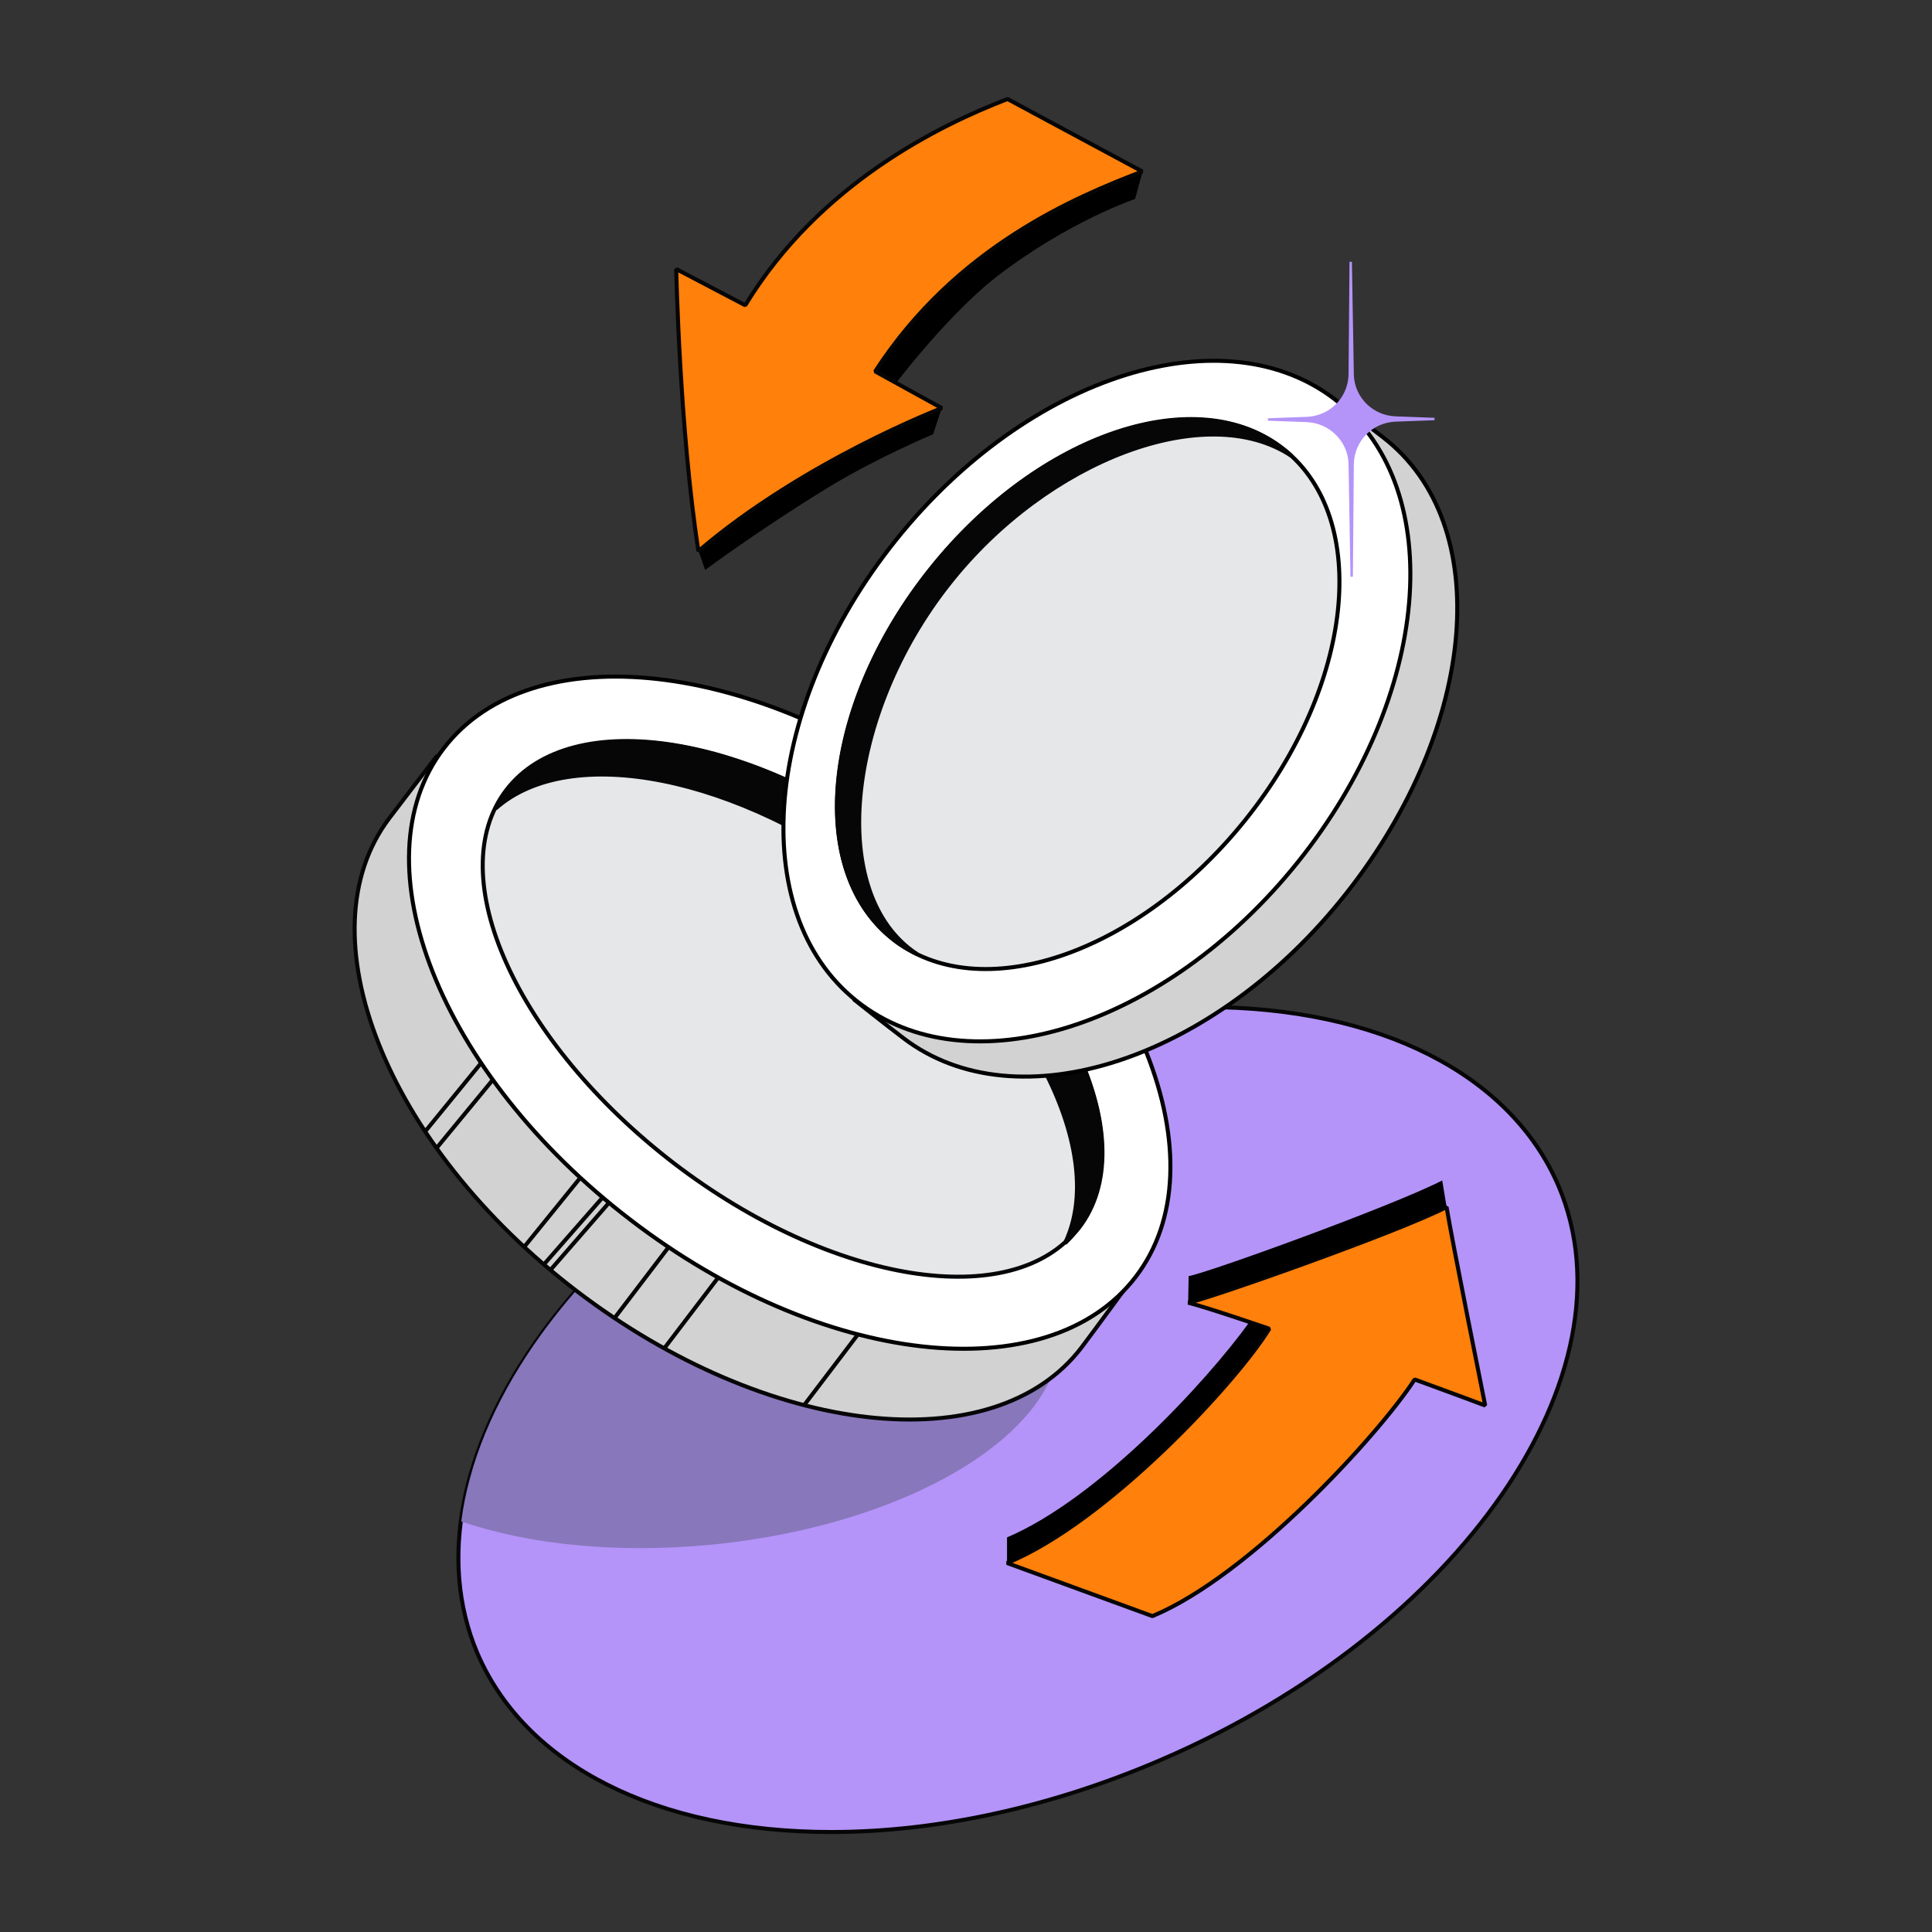 <svg width="96" height="96" viewBox="0 0 96 96" fill="none" xmlns="http://www.w3.org/2000/svg">
<rect x="0" y="0" width="96" height="96" fill="#333333" stroke="none"/>
<path d="M41.304 91.032C32.64 91.032 26.088 87.696 23.712 82.128C19.776 72.816 28.632 60.024 43.44 53.64C48.888 51.288 54.552 50.04 59.856 50.04C68.52 50.04 75.072 53.376 77.448 58.944C81.384 68.256 72.528 81.048 57.72 87.432C52.272 89.784 46.584 91.032 41.304 91.032Z" fill="#B494F9" stroke="#060607" stroke-width="0.2" stroke-miterlimit="10"/>
<path d="M59.856 50.064C68.184 50.064 74.977 53.184 77.424 58.968C81.361 68.28 72.552 81.024 57.721 87.432C52.105 89.856 46.416 91.032 41.328 91.032C33.001 91.032 26.209 87.912 23.761 82.128C19.825 72.816 28.633 60.072 43.465 53.664C49.081 51.24 54.745 50.064 59.856 50.064ZM59.856 50.016C54.553 50.016 48.889 51.264 43.441 53.616C36.264 56.712 30.265 61.392 26.52 66.768C22.776 72.168 21.793 77.616 23.689 82.152C26.041 87.744 32.641 91.08 41.304 91.08C46.608 91.08 52.273 89.832 57.721 87.48C72.552 81.072 81.409 68.28 77.448 58.944C75.097 53.352 68.52 50.016 59.856 50.016Z" fill="#060607"/>
<path d="M34.512 58.752C27.912 63.624 23.664 69.816 22.92 75.6C26.28 76.752 30.672 77.208 35.376 76.752C45.384 75.768 53.112 70.968 52.632 66.024C52.176 61.224 44.136 58.056 34.512 58.752Z" fill="#8977BC"/>
<path d="M28.656 64.152C38.16 71.4 49.368 72.672 53.736 66.96C54.48 65.976 56.16 63.672 56.16 63.672C56.16 63.672 52.272 49.488 44.424 43.488C36.36 37.32 26.976 34.512 21.672 37.608L19.344 40.656C15 46.392 19.152 56.904 28.656 64.152Z" fill="#D2D2D2" stroke="#060607" stroke-width="0.2" stroke-miterlimit="10"/>
<path d="M56.424 63.456C60.792 57.768 56.616 47.256 47.136 40.008C37.656 32.76 26.424 31.488 22.056 37.176C17.688 42.864 21.864 53.376 31.344 60.624C40.824 67.896 52.056 69.144 56.424 63.456Z" fill="white" stroke="black" stroke-width="0.2" stroke-miterlimit="10"/>
<path d="M53.592 61.008C56.832 56.76 53.088 48.48 45.24 42.456C37.392 36.456 28.392 35.016 25.152 39.264C21.912 43.512 25.656 51.792 33.504 57.816C41.352 63.816 50.352 65.232 53.592 61.008Z" fill="#E5E7E8" stroke="#060607" stroke-width="0.2" stroke-miterlimit="10"/>
<path d="M43.991 44.112C36.647 38.496 28.319 36.888 24.623 40.176C24.767 39.864 24.959 39.576 25.175 39.288C28.415 35.04 37.415 36.48 45.263 42.48C53.111 48.48 56.855 56.784 53.615 61.008C53.399 61.272 53.159 61.536 52.919 61.776C55.055 57.336 51.311 49.728 43.991 44.112Z" fill="#060607" stroke="#060607" stroke-width="0.2" stroke-linejoin="bevel"/>
<path d="M30.263 59.76L27.359 63.096" stroke="#060607" stroke-width="0.2" stroke-linejoin="bevel"/>
<path d="M35.688 63.48L33 67.008" stroke="#060607" stroke-width="0.2" stroke-linejoin="bevel"/>
<path d="M33.241 61.944L30.553 65.472" stroke="#060607" stroke-width="0.2" stroke-linejoin="bevel"/>
<path d="M29.927 59.52L27.023 62.832" stroke="#060607" stroke-width="0.2" stroke-linejoin="bevel"/>
<path d="M24.48 53.664L21.672 57.072" stroke="#060607" stroke-width="0.2" stroke-linejoin="bevel"/>
<path d="M42.625 66.312L39.961 69.816" stroke="#060607" stroke-width="0.2" stroke-linejoin="bevel"/>
<path d="M28.823 58.536L26.039 61.968" stroke="#060607" stroke-width="0.2" stroke-linejoin="bevel"/>
<path d="M23.903 52.824L21.119 56.232" stroke="#060607" stroke-width="0.2" stroke-linejoin="bevel"/>
<path d="M34.703 27.36L35.039 28.32C35.039 28.32 37.679 26.352 41.159 24.216C43.655 22.704 46.367 21.576 46.367 21.576L46.799 20.256C46.799 20.256 41.351 21.648 39.767 22.56C38.183 23.448 34.703 27.36 34.703 27.36Z" fill="black"/>
<path d="M56.784 8.496L56.4 9.888C56.4 9.888 53.088 10.992 49.488 13.776C46.848 15.84 43.968 19.752 43.968 19.752L41.16 17.64L49.704 8.208L56.784 8.496Z" fill="black"/>
<path d="M33.6 13.368C33.6 13.368 33.768 21.36 34.704 27.384C39.96 22.896 46.8 20.28 46.8 20.28L43.488 18.456C47.496 12.264 53.448 9.792 56.76 8.52L50.064 4.92C46.752 6.192 40.728 9.096 37.032 15.168L33.6 13.368Z" fill="#FF800A" stroke="#060607" stroke-width="0.2" stroke-linejoin="bevel"/>
<path d="M50.039 77.664L57.263 80.304C62.111 78.288 68.495 71.304 70.295 68.544C72.335 69.288 73.799 69.84 73.799 69.84C73.799 69.84 72.119 61.488 71.879 59.976C69.407 61.248 59.831 64.608 59.039 64.728C60.143 65.016 63.071 66.024 63.071 66.024C61.487 68.616 55.055 75.6 50.039 77.664Z" fill="#FF800A" stroke="#060607" stroke-width="0.2" stroke-linejoin="bevel"/>
<path d="M59.039 64.704C59.855 64.584 69.407 61.248 71.879 59.952L71.663 58.656C69.191 59.928 59.903 63.288 59.063 63.408L59.039 64.704Z" fill="black"/>
<path d="M50.039 77.664C55.055 75.6 61.487 68.592 63.047 66L62.087 65.688C59.903 68.712 54.551 74.472 50.039 76.392V77.664Z" fill="black"/>
<path d="M68.711 21.72C74.327 26.04 73.415 36.12 66.887 44.4C60.359 52.68 50.519 55.896 44.879 51.576C43.991 50.904 42.455 49.68 42.455 49.68C42.455 49.68 40.991 35.736 46.511 28.752C51.959 21.84 66.311 19.872 66.311 19.872C66.311 19.872 67.775 21 68.711 21.72Z" fill="#D2D2D2" stroke="black" stroke-width="0.2" stroke-miterlimit="10"/>
<path d="M64.488 42.84C71.088 34.608 71.976 24.36 66.456 19.944C60.936 15.528 51.12 18.6 44.52 26.832C37.92 35.064 37.032 45.312 42.552 49.728C48.072 54.144 57.888 51.072 64.488 42.84Z" fill="white" stroke="black" stroke-width="0.2" stroke-miterlimit="10"/>
<path d="M61.871 40.752C67.247 34.056 68.135 25.8 63.815 22.344C59.519 18.888 51.647 21.528 46.271 28.224C40.895 34.92 40.007 43.176 44.327 46.632C48.647 50.088 56.495 47.448 61.871 40.752Z" fill="#E5E7E8" stroke="black" stroke-width="0.2" stroke-miterlimit="10"/>
<path d="M67.224 28.656L67.272 23.016C67.32 21.888 68.208 21 69.336 20.952L71.28 20.88V20.76L69.336 20.688C68.208 20.64 67.32 19.752 67.272 18.648L67.176 13.008H67.056L67.008 18.648C66.96 19.776 66.072 20.664 64.944 20.712L63 20.784V20.904L64.944 20.976C66.048 21.024 66.96 21.912 67.008 23.016L67.104 28.656H67.224Z" fill="#B494F9"/>
<path d="M46.151 28.416C40.824 35.16 40.056 43.368 44.447 46.728C44.783 46.992 45.167 47.208 45.551 47.4C41.087 44.448 42.023 35.52 47.16 29.016C52.056 22.8 59.975 19.848 64.175 22.656C64.031 22.536 63.888 22.392 63.743 22.296C59.352 18.912 51.48 21.672 46.151 28.416Z" fill="#060607" stroke="#060607" stroke-width="0.2" stroke-linejoin="bevel"/>
</svg>
